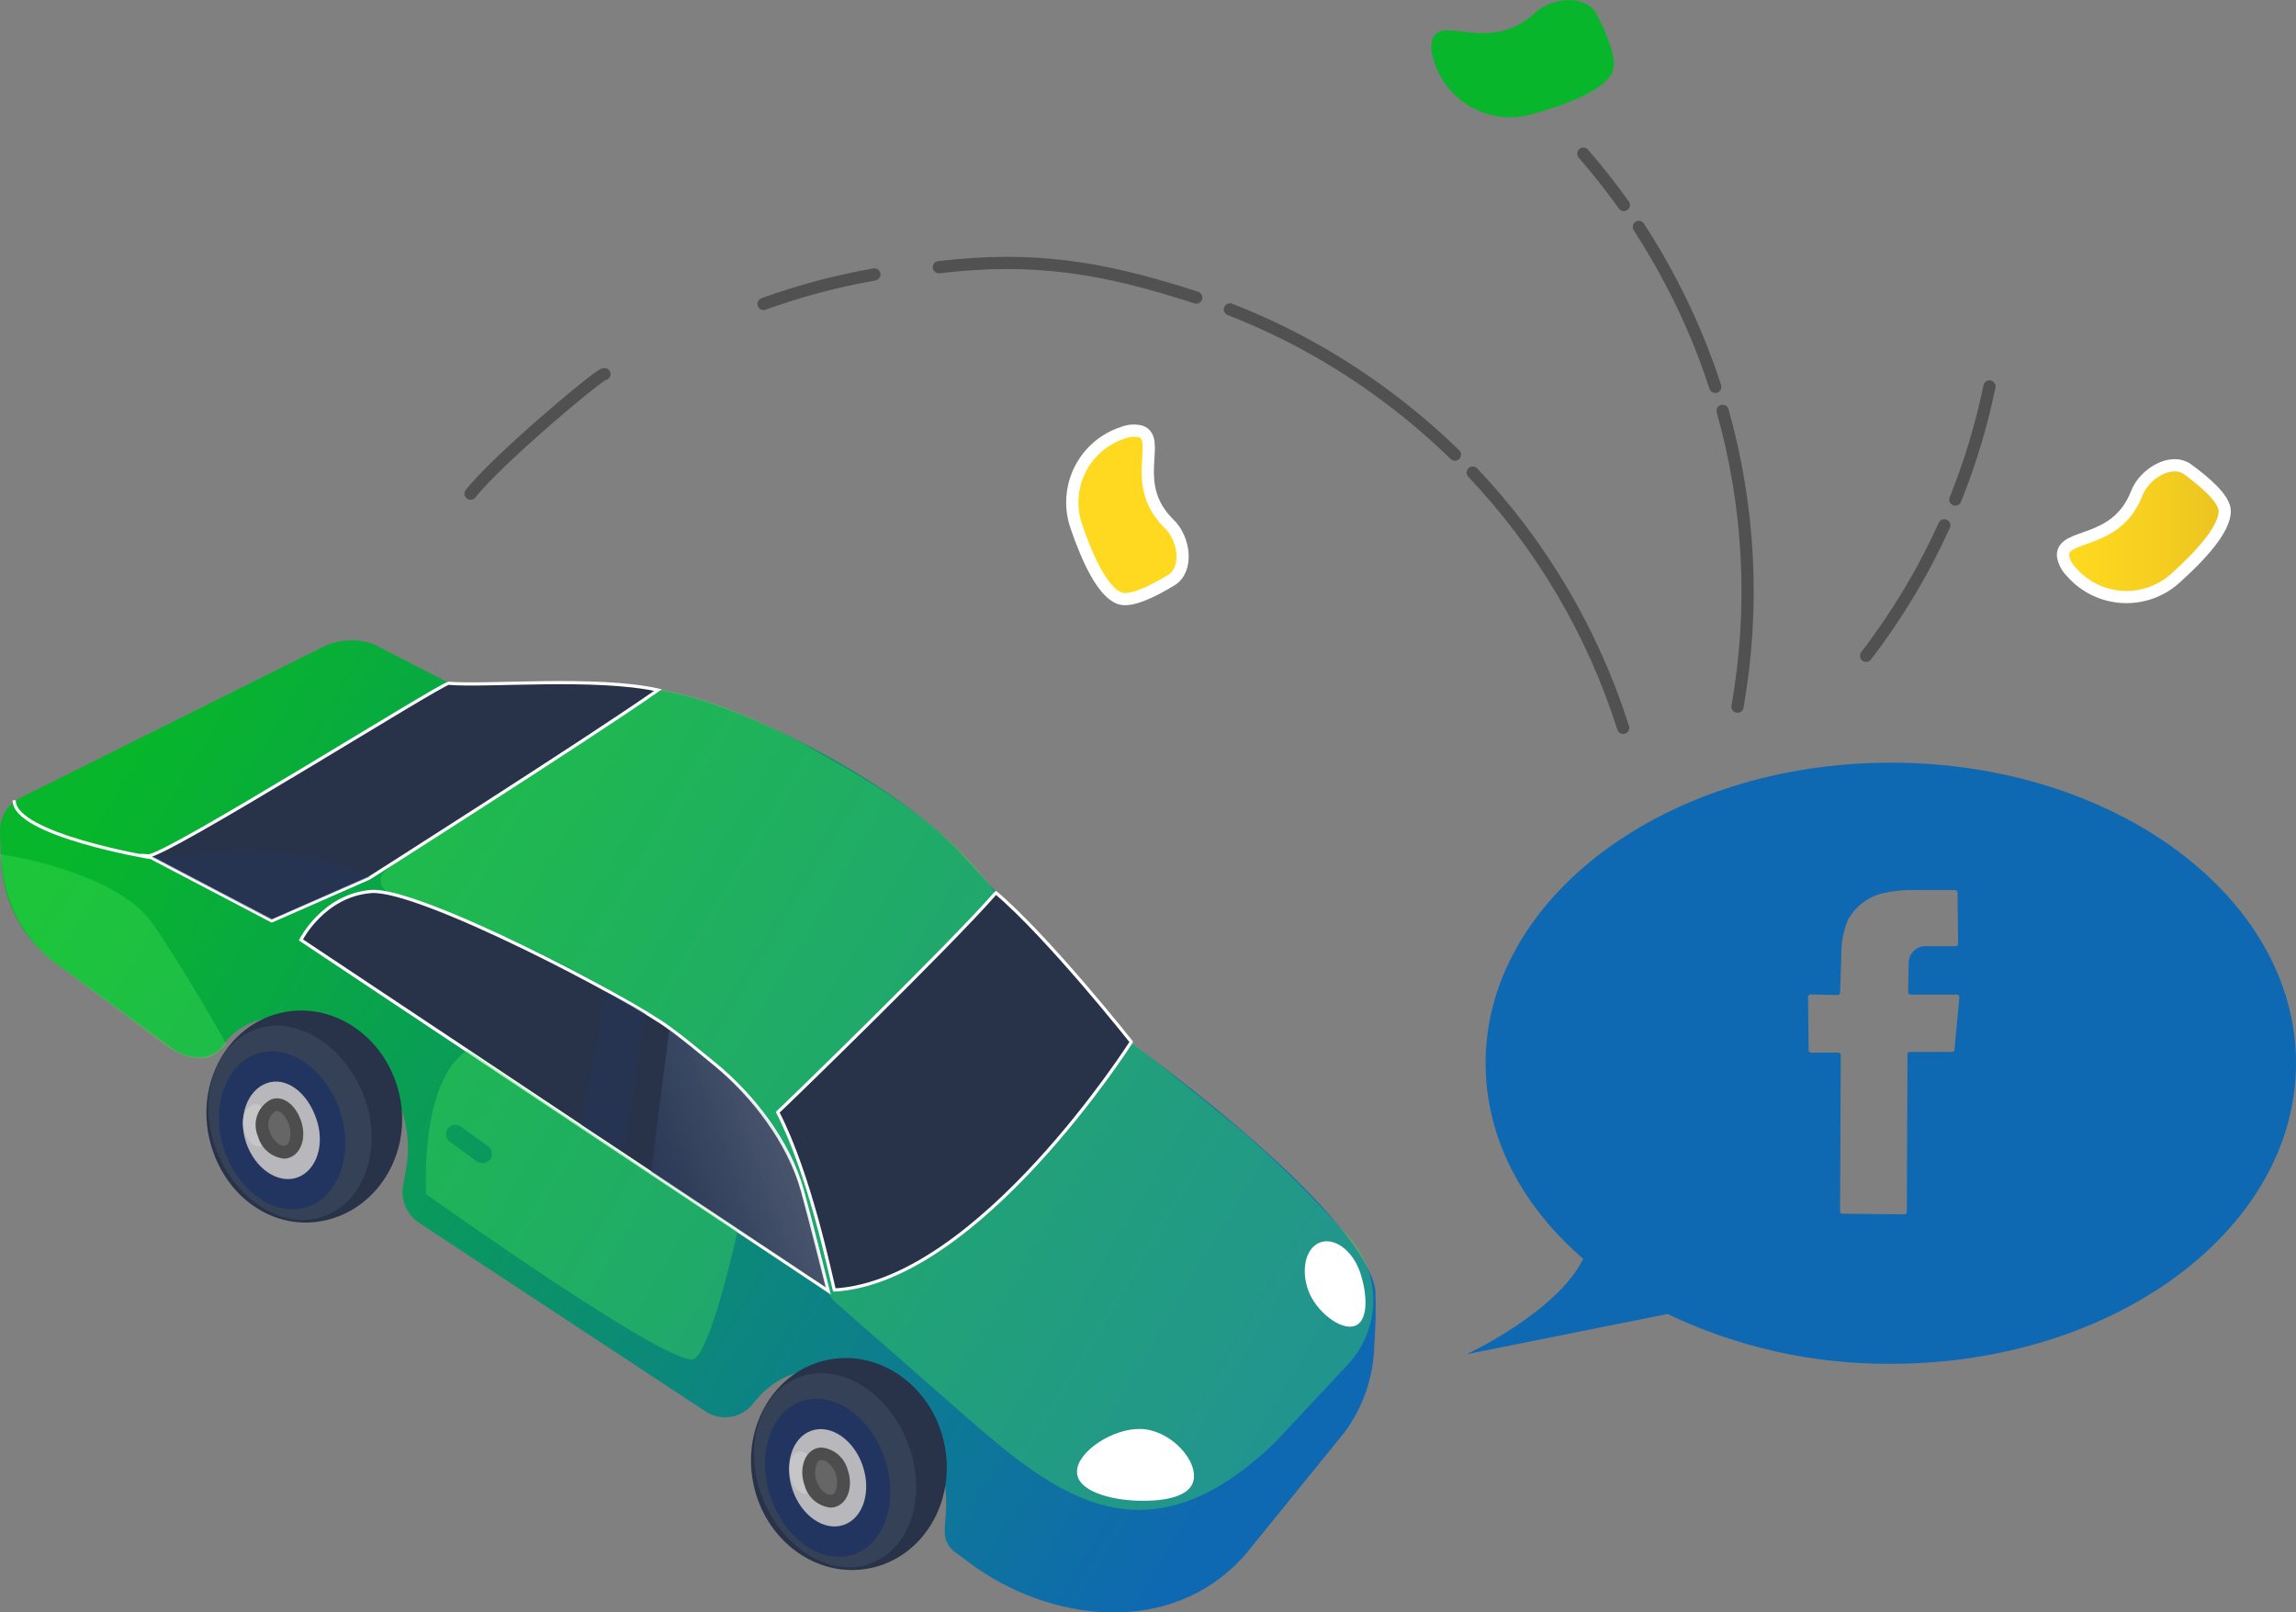 <svg width="188" height="132" viewBox="0 0 188 132" fill="none" xmlns="http://www.w3.org/2000/svg">
<rect x="0" y="0" width="188" height="132" fill="#808080" stroke="none"/>
<g clip-path="url(#clip0)">
<path d="M120.589 38.69C126.221 44.635 130.433 51.781 132.908 59.589" stroke="#515151" stroke-miterlimit="10" stroke-linecap="round"/>
<path d="M100.706 25.33C104.734 26.897 108.56 28.94 112.104 31.416C114.601 33.154 116.951 35.096 119.13 37.221" stroke="#515151" stroke-miterlimit="10" stroke-linecap="round"/>
<path d="M76.872 21.876C84.616 20.954 90.307 21.876 97.95 24.361" stroke="#515151" stroke-miterlimit="10" stroke-linecap="round"/>
<path d="M62.523 24.884C65.471 23.817 68.507 23.009 71.595 22.47" stroke="#515151" stroke-miterlimit="10" stroke-linecap="round"/>
<path d="M38.534 40.416C40.649 37.697 49.182 30.51 49.494 30.627" stroke="#515151" stroke-miterlimit="10" stroke-linecap="round"/>
<path d="M141.051 33.635C143.277 41.513 143.693 49.793 142.269 57.855" stroke="#515151" stroke-miterlimit="10" stroke-linecap="round"/>
<path d="M134.189 18.579C135.167 20.079 136.078 21.642 136.921 23.267C138.33 25.965 139.511 28.778 140.45 31.674" stroke="#515151" stroke-miterlimit="10" stroke-linecap="round"/>
<path d="M129.645 12.579C130.808 13.915 131.917 15.321 132.963 16.782" stroke="#515151" stroke-miterlimit="10" stroke-linecap="round"/>
<path d="M159.201 43.01C157.484 46.805 155.336 50.389 152.8 53.691" stroke="#515151" stroke-miterlimit="10" stroke-linecap="round"/>
<path d="M162.901 31.635C162.25 34.801 161.315 37.902 160.107 40.901" stroke="#515151" stroke-miterlimit="10" stroke-linecap="round"/>
<path d="M132.034 5.891C131.386 7.383 128.287 8.563 125.422 9.36C124.584 9.595 123.707 9.661 122.843 9.553C121.979 9.444 121.146 9.164 120.392 8.729C119.637 8.294 118.978 7.712 118.451 7.018C117.925 6.324 117.542 5.532 117.326 4.688C117.168 4.179 117.168 3.634 117.326 3.125C118.162 1.219 122.01 4.492 125.718 1.031C127.077 -0.227 129.872 -0.477 130.73 1.156C131.589 2.789 132.463 4.914 132.034 5.891Z" fill="#07B62A"/>
<path d="M182.16 41.784C182.231 43.276 180.162 45.511 178.132 47.331C177.541 47.867 176.85 48.279 176.097 48.543C175.345 48.807 174.548 48.918 173.752 48.869C172.956 48.82 172.178 48.613 171.464 48.259C170.749 47.905 170.113 47.411 169.592 46.807C169.234 46.456 168.999 45.998 168.92 45.503C168.827 43.596 173.292 44.721 174.971 40.362C175.579 38.799 177.773 37.432 179.139 38.432C180.505 39.432 182.121 40.807 182.16 41.784Z" fill="url(#paint0_linear)" stroke="white" stroke-miterlimit="10"/>
<path d="M91.674 48.979C90.269 48.464 89.019 45.69 88.137 43.112C87.874 42.358 87.763 41.56 87.812 40.763C87.861 39.966 88.069 39.187 88.423 38.471C88.777 37.756 89.271 37.118 89.875 36.596C90.478 36.074 91.18 35.678 91.939 35.432C92.403 35.246 92.913 35.208 93.399 35.322C95.195 35.979 92.4 39.651 95.741 42.901C96.967 44.073 97.349 46.62 95.897 47.503C94.445 48.386 92.595 49.315 91.674 48.979Z" fill="url(#paint1_linear)" stroke="white" stroke-miterlimit="10"/>
<path d="M92.595 85.357C89.269 81.747 81.665 73.043 78.543 69.731C73.18 63.996 60.057 57.183 53.647 56.495C49.432 56.042 36.691 55.878 36.691 55.878L30.633 52.753C29.906 52.486 29.13 52.378 28.358 52.439C27.586 52.5 26.836 52.727 26.16 53.105L1.725 65.285C1.188 65.539 0.738 65.945 0.431 66.454C0.124 66.963 -0.026 67.551 -4.99674e-05 68.145L0.101 70.489C0.167 72.115 0.596 73.706 1.356 75.144C2.117 76.583 3.19 77.833 4.497 78.802L14.122 85.833C15.457 86.818 17.393 86.865 18.338 85.489C20.047 82.997 24.38 82.364 27.823 84.481C31.601 86.763 34.068 91.334 33.241 95.756L33.014 97.045C32.903 97.635 32.97 98.245 33.208 98.796C33.446 99.348 33.843 99.815 34.349 100.139L57.769 115.554C58.382 115.957 59.123 116.114 59.846 115.996C60.569 115.877 61.221 115.491 61.673 114.913C63.749 112.233 67.137 111.007 71.61 113.608C77.512 117.015 77.692 121.671 77.387 124.679C77.286 125.726 77.387 126.343 78.051 126.961L79.401 127.961C85.74 132.711 95.796 134.211 101.924 127.328L110.074 117.288C111.634 115.193 112.494 112.658 112.533 110.046C112.646 108.577 112.672 107.103 112.611 105.631C112.502 105.069 112.252 99.936 92.595 85.357Z" fill="url(#paint2_linear)"/>
<path d="M71.23 128.393C75.554 127.52 78.288 122.992 77.338 118.28C76.388 113.568 72.113 110.456 67.789 111.33C63.466 112.203 60.731 116.731 61.681 121.443C62.632 126.154 66.907 129.266 71.23 128.393Z" fill="#283249"/>
<path d="M71.415 127.958C74.673 126.652 75.955 122.197 74.279 118.007C72.603 113.817 68.603 111.478 65.344 112.784C62.086 114.089 60.804 118.544 62.48 122.735C64.156 126.925 68.157 129.263 71.415 127.958Z" fill="#354156"/>
<path d="M69.888 127.264C72.466 126.392 73.605 122.874 72.433 119.408C71.262 115.942 68.223 113.84 65.646 114.712C63.069 115.585 61.929 119.102 63.101 122.568C64.272 126.034 67.311 128.137 69.888 127.264Z" fill="#223560"/>
<path d="M69.073 124.851C70.662 124.314 71.365 122.148 70.644 120.014C69.922 117.881 68.05 116.587 66.461 117.125C64.872 117.663 64.169 119.828 64.89 121.962C65.612 124.096 67.484 125.389 69.073 124.851Z" fill="#B8B8BC"/>
<path opacity="0.71" d="M66.078 122.289C66.654 122.176 66.968 121.311 66.78 120.359C66.592 119.406 65.973 118.726 65.398 118.84C64.823 118.954 64.508 119.818 64.697 120.77C64.884 121.723 65.503 122.403 66.078 122.289Z" fill="#CCCCCC"/>
<path d="M32.671 89.474C33.803 94.162 31.109 98.803 26.808 99.873C22.506 100.943 18.299 98.006 17.167 93.334C16.035 88.662 18.603 84.013 22.881 82.95C27.159 81.888 31.547 84.802 32.671 89.474Z" fill="#283249"/>
<path d="M29.665 89.396C31.406 93.56 30.048 98.076 26.824 99.467C23.599 100.858 19.571 98.615 17.83 94.451C16.09 90.287 17.409 85.771 20.633 84.38C23.857 82.989 27.885 85.232 29.665 89.396Z" fill="#354156"/>
<path d="M27.807 90.865C29.017 94.31 27.807 97.896 25.208 98.795C22.608 99.693 19.595 97.662 18.385 94.224C17.175 90.787 18.424 87.193 20.984 86.286C23.545 85.38 26.597 87.411 27.807 90.865Z" fill="#223560"/>
<path d="M25.871 91.513C26.652 93.638 25.941 95.826 24.364 96.396C22.788 96.967 20.906 95.709 20.165 93.584C19.423 91.459 20.25 89.255 21.827 88.685C23.404 88.115 25.122 89.388 25.871 91.513Z" fill="#B8B8BC"/>
<path opacity="0.71" d="M22.046 91.974C22.21 92.935 21.874 93.771 21.265 93.849C20.656 93.927 20.079 93.209 19.915 92.287C19.751 91.365 20.243 90.49 20.828 90.412C21.414 90.334 21.859 91.021 22.046 91.974Z" fill="#CCCCCC"/>
<path opacity="0.38" d="M50.072 56.425C50.234 56.293 50.433 56.217 50.642 56.206C57.871 55.87 67.512 61.894 67.512 61.894C71.821 64.285 77.661 67.746 81.275 72.77V72.817L90.323 83.544C90.378 83.607 90.441 83.662 90.51 83.708C92.439 85.099 98.395 89.896 101.713 92.623C104.687 95.204 107.495 97.97 110.121 100.904C111.56 102.312 112.394 104.226 112.445 106.24C112.496 108.253 111.76 110.207 110.394 111.686L104.445 118.046C93.82 128.344 86.427 122.406 78.996 115.905L68.464 106.67C68.091 106.362 67.819 105.948 67.684 105.483V105.483C65.123 96.107 64.561 91.834 57.043 85.708C57.043 85.708 47.675 78.208 31.859 73.051C31.688 72.995 31.536 72.895 31.418 72.759C31.299 72.624 31.219 72.46 31.187 72.283C31.154 72.106 31.169 71.924 31.231 71.755C31.293 71.587 31.4 71.438 31.539 71.325L50.072 56.425Z" fill="#43DD55"/>
<path d="M1.163 65.519C1.101 68.332 12.295 70.207 12.295 70.207" stroke="white" stroke-width="0.26" stroke-miterlimit="10"/>
<path d="M67.816 105.686L24.638 76.95C24.638 76.95 26.472 73.309 30.376 72.989C34.279 72.668 51.664 81.794 54.834 84.185C55.911 84.966 57.246 86.068 58.542 87.13C61.665 89.701 64.577 93.482 65.685 97.42C66.263 99.475 67.816 105.686 67.816 105.686Z" fill="#283249" stroke="white" stroke-width="0.26" stroke-miterlimit="10"/>
<path opacity="0.38" d="M0 69.926C0 69.926 9.501 71.254 12.53 75.668C15.559 80.083 18.556 85.536 18.556 85.536L17.94 86.036C16.8 87.31 14.544 86.419 13.256 85.357L3.903 78.372C1.833 76.472 0.514 73.89 0.187 71.098L0 69.926Z" fill="#43DD55"/>
<path d="M12.108 70.074C13.482 70.199 36.207 55.894 36.746 55.941C39.869 56.206 48.807 55.37 53.882 56.495C48.315 60.402 30.251 71.879 30.251 71.879L22.257 75.395L12.108 70.074Z" fill="#283249" stroke="white" stroke-width="0.26" stroke-miterlimit="10"/>
<path d="M81.548 73.09C77.825 77.372 64.054 90.74 63.679 91.06C66.31 96.138 67.988 104.342 68.316 105.616C80.151 104.936 92.634 85.302 92.634 85.302C92.634 85.302 85.873 76.762 81.548 73.09Z" fill="#283249" stroke="white" stroke-width="0.26" stroke-linejoin="round"/>
<path d="M97.763 120.859C97.763 122.484 95.53 122.921 93.243 122.867C90.956 122.812 88.153 122.085 88.184 120.468C88.215 118.851 91.088 116.944 93.376 116.991C95.663 117.038 97.802 119.241 97.763 120.859Z" fill="white"/>
<path d="M111.331 104.069C111.948 105.803 112.111 108.116 110.948 108.545C109.785 108.975 107.732 107.358 107.115 105.623C106.498 103.889 106.936 102.139 108.099 101.717C109.262 101.295 110.706 102.35 111.331 104.069Z" fill="white"/>
<path opacity="0.37" d="M54.803 84.278C55.88 85.06 57.613 86.49 57.597 86.513C60.72 88.912 63.562 91.904 64.811 95.029C66.013 98.439 66.973 101.93 67.684 105.475L53.304 95.959L54.803 84.278Z" fill="url(#paint3_linear)"/>
<path opacity="0.37" d="M51.063 94.357L47.566 92.099L49.572 81.161C49.806 81.278 52.258 82.536 52.882 83.005L51.063 94.357Z" fill="url(#paint4_linear)"/>
<path opacity="0.37" d="M22.21 75.317L12.381 70.145L18.51 69.715C21.302 69.512 24.11 69.776 26.816 70.496C27.276 70.621 27.737 70.754 28.19 70.91C29.033 71.192 30.29 71.551 30.227 71.825L22.21 75.317Z" fill="url(#paint5_linear)"/>
<path opacity="0.38" d="M38.252 85.989C34.295 88.622 34.896 97.771 34.896 97.771C34.896 97.771 55.427 112.421 56.903 111.225C58.378 110.03 60.392 100.787 60.392 100.787L38.252 85.989ZM40.126 94.92C40.006 95.08 39.829 95.189 39.631 95.222C39.434 95.255 39.231 95.212 39.064 95.099L36.84 93.482C36.678 93.361 36.57 93.181 36.538 92.981C36.506 92.782 36.553 92.578 36.668 92.412C36.788 92.251 36.965 92.143 37.163 92.109C37.36 92.076 37.563 92.12 37.73 92.232L39.954 93.841C40.12 93.961 40.233 94.141 40.268 94.342C40.303 94.544 40.258 94.751 40.142 94.92H40.126Z" fill="#43DD55"/>
<path d="M23.233 94.341C22.848 94.28 22.489 94.107 22.201 93.845C21.913 93.583 21.707 93.242 21.609 92.865C21.43 92.446 21.41 91.976 21.554 91.544C21.698 91.112 21.995 90.748 22.389 90.521C22.485 90.491 22.585 90.475 22.686 90.474C23.264 90.474 23.857 91.068 24.169 91.959C24.528 92.99 24.247 94.068 23.553 94.302C23.449 94.336 23.341 94.349 23.233 94.341Z" fill="#666666"/>
<path d="M22.678 90.959C22.967 90.959 23.412 91.357 23.67 92.099C23.927 92.841 23.74 93.662 23.365 93.802C23.322 93.811 23.276 93.811 23.233 93.802C22.866 93.802 22.343 93.373 22.093 92.669C21.953 92.376 21.924 92.041 22.01 91.727C22.096 91.413 22.291 91.14 22.561 90.959C22.6 90.951 22.64 90.951 22.678 90.959V90.959ZM22.678 89.919C22.518 89.921 22.36 89.95 22.21 90.005C21.676 90.276 21.267 90.741 21.065 91.305C20.863 91.869 20.885 92.488 21.125 93.037C21.253 93.517 21.523 93.947 21.899 94.272C22.275 94.596 22.739 94.8 23.233 94.857C23.398 94.86 23.562 94.831 23.717 94.771C24.692 94.42 25.106 93.068 24.646 91.755C24.263 90.654 23.49 89.919 22.678 89.919Z" fill="#4D4D4D"/>
<path d="M67.988 122.945C67.602 122.883 67.243 122.711 66.953 122.449C66.663 122.187 66.456 121.846 66.356 121.468C65.997 120.437 66.286 119.359 66.973 119.124C67.073 119.087 67.179 119.069 67.285 119.07C67.671 119.13 68.029 119.303 68.318 119.565C68.606 119.827 68.812 120.168 68.909 120.546C69.276 121.577 68.987 122.656 68.293 122.89C68.195 122.927 68.092 122.946 67.988 122.945V122.945Z" fill="#666666"/>
<path d="M67.293 119.538C67.66 119.538 68.183 119.96 68.433 120.671C68.683 121.382 68.496 122.234 68.129 122.374C68.082 122.383 68.034 122.383 67.988 122.374C67.629 122.374 67.106 121.945 66.856 121.242C66.606 120.538 66.794 119.679 67.161 119.538C67.204 119.531 67.249 119.531 67.293 119.538V119.538ZM67.293 118.507C67.129 118.506 66.965 118.532 66.809 118.585C65.833 118.945 65.42 120.288 65.88 121.609C66.01 122.088 66.279 122.518 66.655 122.843C67.031 123.167 67.495 123.371 67.988 123.429C68.156 123.432 68.323 123.403 68.48 123.343C69.456 122.992 69.87 121.64 69.409 120.327C69.279 119.847 69.008 119.416 68.631 119.092C68.254 118.767 67.788 118.563 67.293 118.507V118.507Z" fill="#4D4D4D"/>
<path d="M154.822 62.441C136.499 62.441 121.643 73.457 121.643 87.052C121.643 93.17 124.657 98.772 129.637 103.061C127.467 107.459 120.082 110.874 120.082 110.874L136.538 107.577C142.245 110.307 148.497 111.701 154.822 111.655C173.144 111.655 188 100.631 188 87.044C188 73.457 173.144 62.441 154.822 62.441ZM160.037 85.943C160.033 85.993 160.009 86.04 159.971 86.073C159.933 86.107 159.884 86.124 159.834 86.122H156.383C156.331 86.122 156.282 86.143 156.245 86.18C156.208 86.216 156.188 86.266 156.188 86.318L156.133 99.225C156.133 99.276 156.113 99.326 156.076 99.363C156.039 99.399 155.99 99.42 155.938 99.42L150.809 99.365C150.775 99.356 150.744 99.339 150.72 99.314C150.695 99.289 150.677 99.258 150.669 99.225L150.723 86.372C150.721 86.32 150.699 86.27 150.661 86.234C150.623 86.197 150.573 86.177 150.52 86.177H148.287C148.236 86.175 148.188 86.154 148.152 86.118C148.115 86.081 148.094 86.033 148.092 85.982L148.045 81.614C148.044 81.588 148.049 81.562 148.058 81.538C148.068 81.514 148.082 81.492 148.1 81.474C148.119 81.455 148.14 81.441 148.165 81.431C148.189 81.422 148.215 81.418 148.241 81.419L150.473 81.466C150.5 81.465 150.526 81.459 150.55 81.447C150.575 81.436 150.597 81.42 150.615 81.401C150.633 81.381 150.647 81.358 150.656 81.333C150.665 81.308 150.67 81.281 150.669 81.255L150.77 78.286C150.734 77.266 150.921 76.25 151.316 75.309C151.608 74.777 152.006 74.31 152.486 73.938C152.965 73.566 153.516 73.296 154.103 73.145C154.998 72.935 155.917 72.843 156.836 72.871H160.091C160.143 72.871 160.193 72.892 160.229 72.929C160.266 72.965 160.286 73.015 160.286 73.067L160.333 77.27C160.334 77.296 160.33 77.322 160.321 77.346C160.311 77.37 160.297 77.392 160.278 77.411C160.26 77.429 160.238 77.444 160.214 77.453C160.19 77.462 160.164 77.467 160.138 77.466H157.648C157.294 77.465 156.954 77.603 156.701 77.85C156.447 78.096 156.299 78.432 156.289 78.786L156.242 81.224C156.242 81.276 156.263 81.327 156.299 81.365C156.336 81.402 156.385 81.425 156.438 81.427H160.232C160.259 81.427 160.286 81.432 160.311 81.443C160.336 81.454 160.359 81.469 160.378 81.489C160.397 81.509 160.412 81.532 160.421 81.558C160.431 81.583 160.436 81.61 160.435 81.638L160.037 85.943Z" fill="#0F68B2"/>
</g>
<defs>
<linearGradient id="paint0_linear" x1="168.92" y1="43.479" x2="182.168" y2="43.479" gradientUnits="userSpaceOnUse">
<stop offset="0.06" stop-color="#FFD91F"/>
<stop offset="0.63" stop-color="#F4CD20"/>
<stop offset="1" stop-color="#EAC321"/>
</linearGradient>
<linearGradient id="paint1_linear" x1="-964.726" y1="664.391" x2="-1024.38" y2="805.701" gradientUnits="userSpaceOnUse">
<stop offset="0.06" stop-color="#FFD91F"/>
<stop offset="0.63" stop-color="#F4CD20"/>
<stop offset="1" stop-color="#EAC321"/>
</linearGradient>
<linearGradient id="paint2_linear" x1="114.679" y1="120.009" x2="12.513" y2="58.541" gradientUnits="userSpaceOnUse">
<stop offset="0.09" stop-color="#0F68B2"/>
<stop offset="1" stop-color="#07B62A"/>
</linearGradient>
<linearGradient id="paint3_linear" x1="65.707" y1="90.59" x2="47.419" y2="97.299" gradientUnits="userSpaceOnUse">
<stop stop-color="#CCE0F4" stop-opacity="0.6"/>
<stop offset="0.15" stop-color="#9DB0CB" stop-opacity="0.71"/>
<stop offset="0.36" stop-color="#677A9C" stop-opacity="0.84"/>
<stop offset="0.57" stop-color="#41547B" stop-opacity="0.93"/>
<stop offset="0.78" stop-color="#2A3D67" stop-opacity="0.98"/>
<stop offset="0.99" stop-color="#223560"/>
</linearGradient>
<linearGradient id="paint4_linear" x1="-32.764" y1="-9134.46" x2="-140.8" y2="-9074.4" gradientUnits="userSpaceOnUse">
<stop stop-color="#CCE0F4" stop-opacity="0.6"/>
<stop offset="0.15" stop-color="#9DB0CB" stop-opacity="0.71"/>
<stop offset="0.36" stop-color="#677A9C" stop-opacity="0.84"/>
<stop offset="0.57" stop-color="#41547B" stop-opacity="0.93"/>
<stop offset="0.78" stop-color="#2A3D67" stop-opacity="0.98"/>
<stop offset="0.99" stop-color="#223560"/>
</linearGradient>
<linearGradient id="paint5_linear" x1="15651.9" y1="-29952.3" x2="15476.9" y2="-30024.5" gradientUnits="userSpaceOnUse">
<stop stop-color="#CCE0F4" stop-opacity="0.6"/>
<stop offset="0.15" stop-color="#9DB0CB" stop-opacity="0.71"/>
<stop offset="0.36" stop-color="#677A9C" stop-opacity="0.84"/>
<stop offset="0.57" stop-color="#41547B" stop-opacity="0.93"/>
<stop offset="0.78" stop-color="#2A3D67" stop-opacity="0.98"/>
<stop offset="0.99" stop-color="#223560"/>
</linearGradient>
<clipPath id="clip0">
<rect width="188" height="132" fill="white"/>
</clipPath>
</defs>
</svg>
